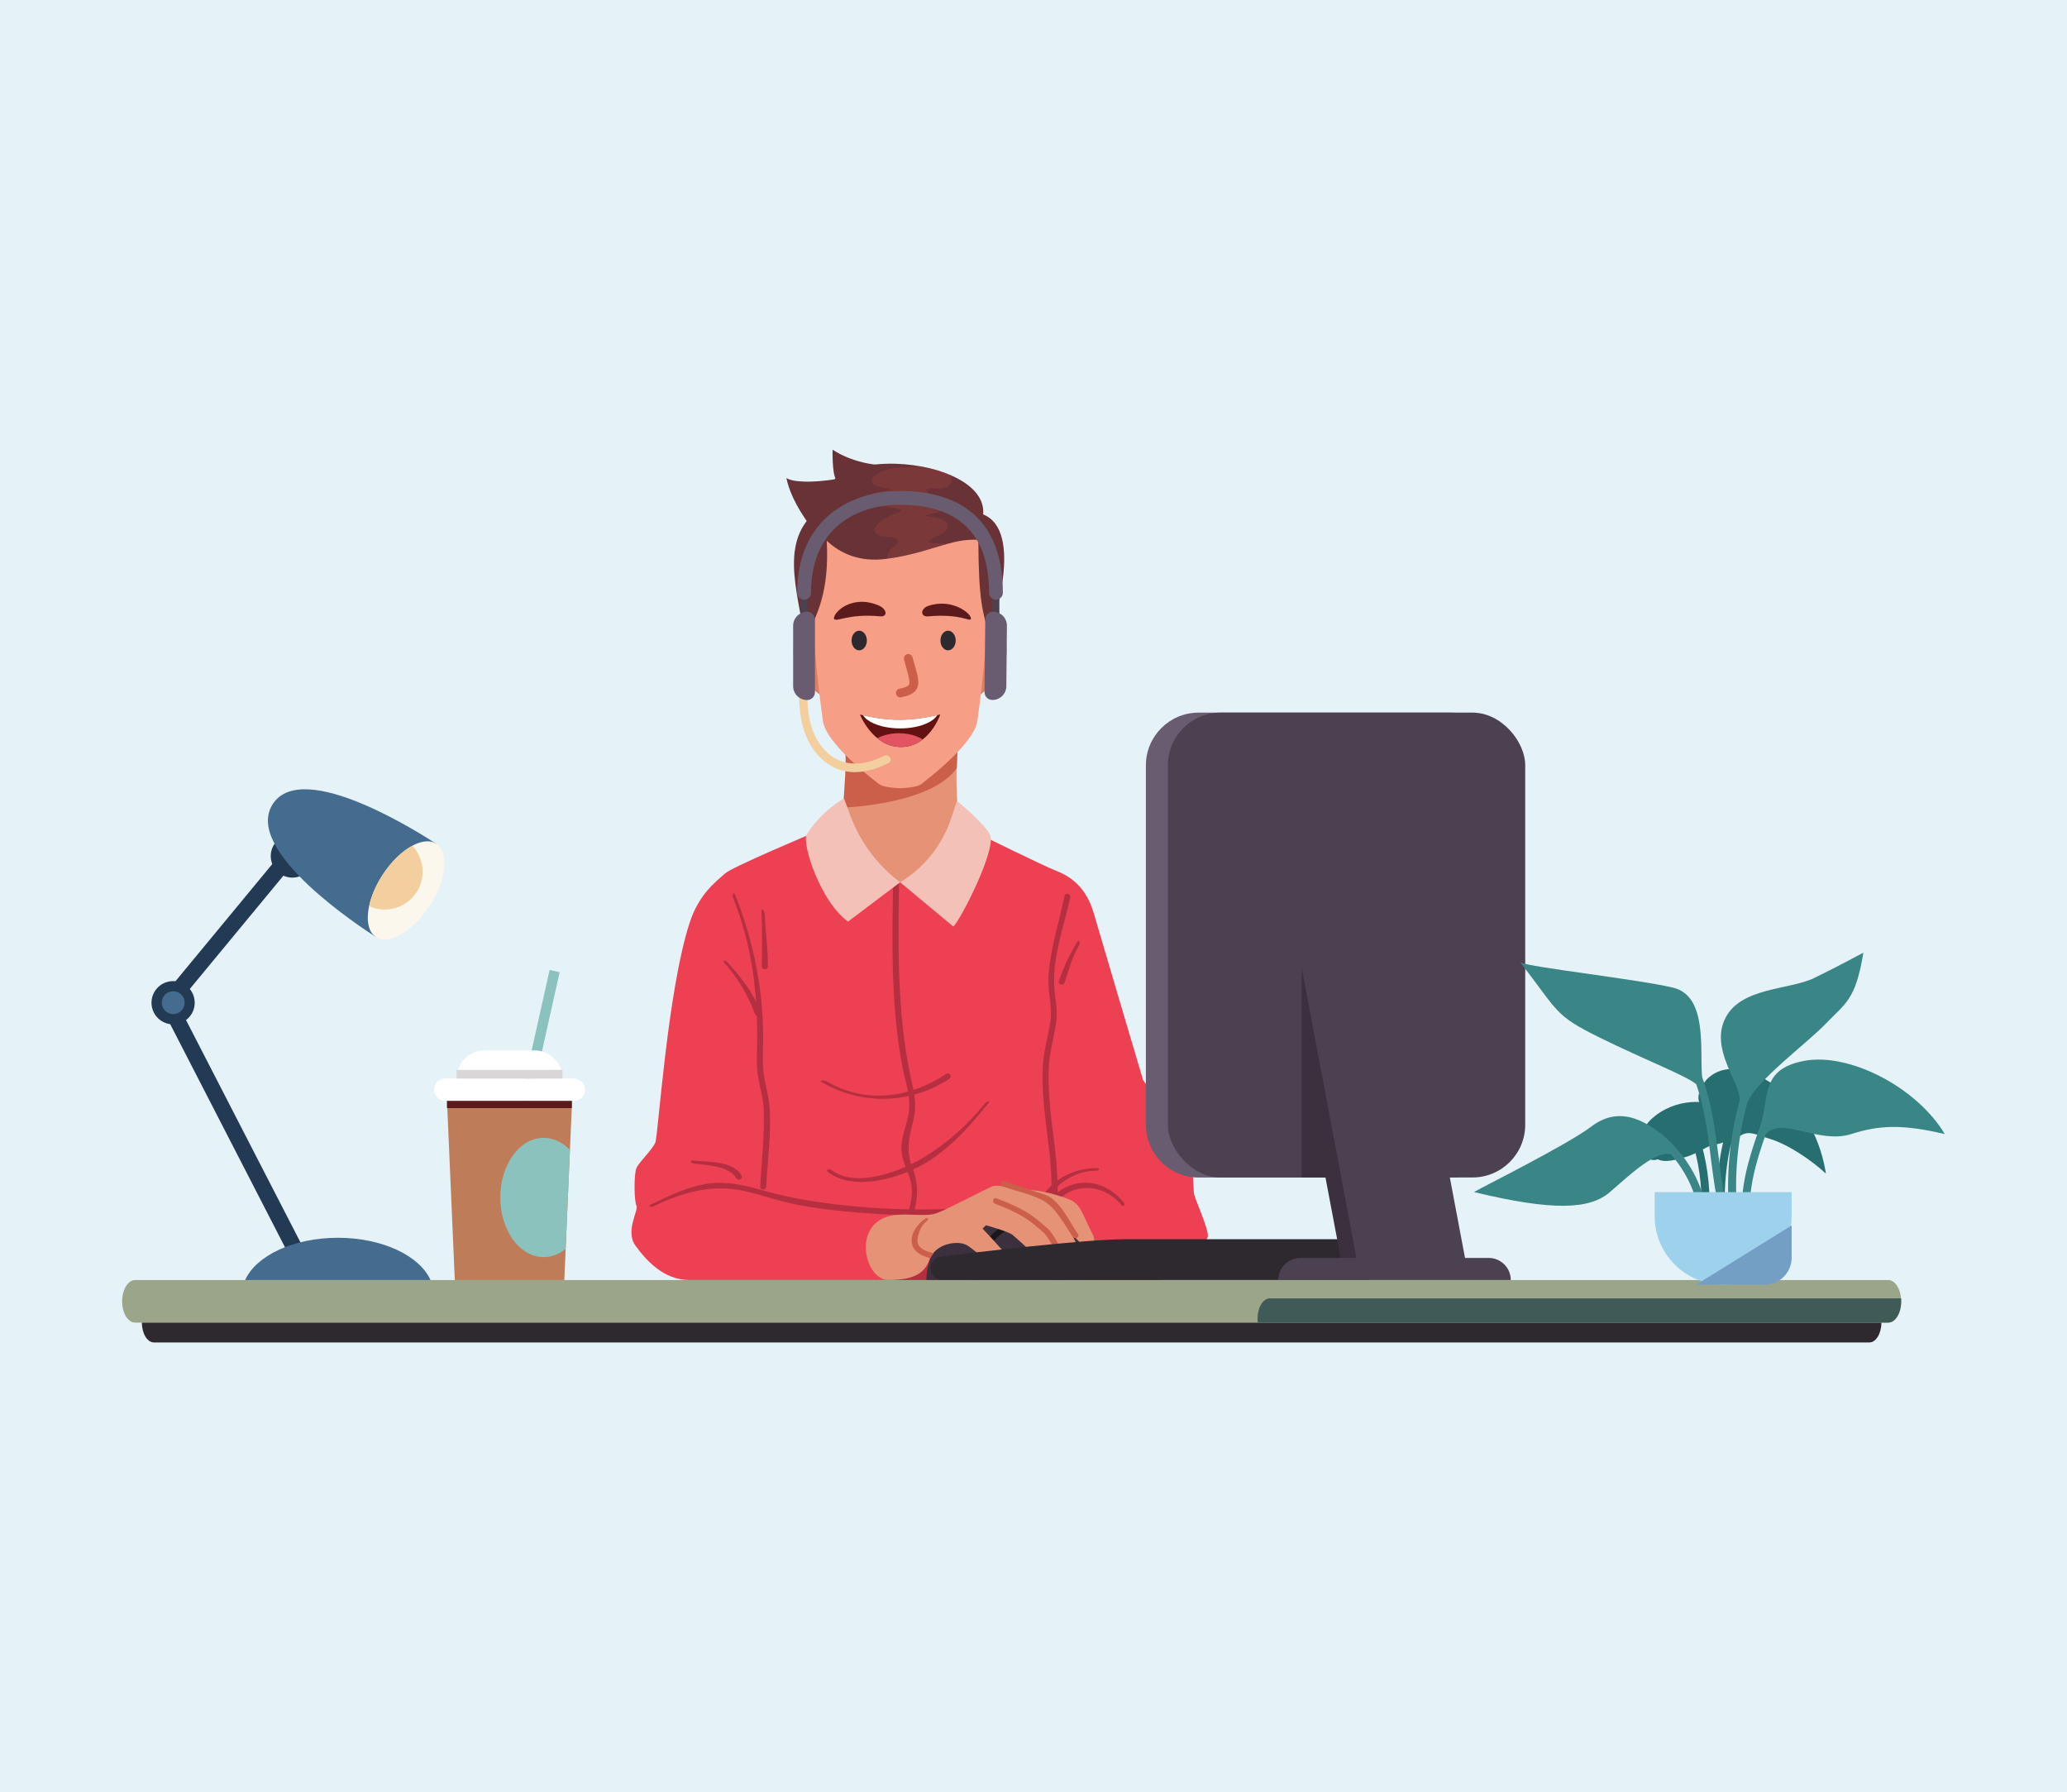 <?xml version="1.0" encoding="UTF-8"?>
<svg xmlns="http://www.w3.org/2000/svg" xmlns:xlink="http://www.w3.org/1999/xlink" id="Layer_2" viewBox="0 0 398 345">
  <rect x="0" y="0" width="398" height="345" fill="#333333" stroke="none"/>
  <defs>
    <style>.cls-1{clip-path:url(#clippath);}.cls-2{fill:#f79e86;}.cls-3{fill:#f3cf9f;}.cls-4{fill:#695c70;}.cls-5{fill:#683236;}.cls-6{fill:#f3c1b8;}.cls-7{fill:#e59276;}.cls-8{fill:#ed4053;}.cls-9{fill:#fff;}.cls-10{fill:#e5f2f8;}.cls-11{fill:#fcf7ed;}.cls-12{fill:#9ed2ec;}.cls-13{fill:#b52f41;}.cls-14{fill:#8cc2bd;}.cls-15{fill:#d8d6d6;}.cls-16{fill:#d88068;}.cls-17{fill:#bf7c59;}.cls-18{fill:#e25462;}.cls-19{fill:#cc5f4a;}.cls-20{fill:#223a53;}.cls-21{fill:#405b57;}.cls-22{fill:#1b161c;}.cls-23{fill:#446c8f;}.cls-24{fill:#9ba58a;}.cls-25{fill:#5d1a1c;}.cls-26{fill:#3a8585;}.cls-27{fill:#266e70;}.cls-28{fill:#3d303e;}.cls-29{fill:#2e282f;}.cls-30{fill:#4c4151;}.cls-31{fill:#631212;}.cls-32{fill:#749fc5;}.cls-33{fill:#9c4241;opacity:.38;}</style>
    <clipPath id="clippath">
      <path class="cls-31" d="M165.59,137.56c5.73,1.43,9.87,1.28,15.46,0,0,0-2.11,6.25-7.56,6.25s-7.9-6.25-7.9-6.25Z"></path>
    </clipPath>
  </defs>
  <g id="Layer_1-2">
    <rect class="cls-10" x="26.5" y="-26.5" width="345" height="398" transform="translate(371.5 -26.5) rotate(90)"></rect>
    <g>
      <g>
        <path class="cls-8" d="M156.79,160.26s-15.8,6.63-17.18,7.89c-1.71,1.56-4.98,3.89-6.8,9.43-4.31,13.14-6.1,41.23-6.63,42.39-.68,1.49-3.1,3.7-3.63,4.9-.53,1.21-.45,6.4,0,7.25,.45,.85-2.22,4.9-.2,7.68s5.42,6.63,10.41,6.63h90.29c2.72,0,9.53-6.84,9.53-8.55s-2.72-7.46-2.72-8.32-.23-5.76-.91-6.61-4.54-4.9-4.54-4.9c0,0,.68-5.96-.68-6.39s-3.63-3.73-3.63-3.73c0,0-8.87-29.9-9.42-31.85-1.14-4.05-3.31-6.91-7.36-8.46-2.3-.88-14.57-6.93-14.57-6.93l-31.95-.43Z"></path>
        <g>
          <g>
            <path class="cls-7" d="M185.9,160.96c-1.62-.96-2.06-10.66-1.5-17.55l-21.66-.79c.56,6.89-.38,17.38-2,18.34-2.94,1.73,4.18,9.12,12.58,8.89,8.4,.23,15.52-7.16,12.58-8.89Z"></path>
            <path class="cls-19" d="M184.25,147.82h0c.04-.76,.09-3.65,.15-4.41l-21.66,.08c.28,3.45-.19,9.11-.43,11.99,0,0,17.08-.55,21.95-7.66Z"></path>
          </g>
          <g>
            <path class="cls-16" d="M189.45,121.33c5.45-.9,6.47,6.94-.71,12.42,0,0,0-10.74,.71-12.42Z"></path>
            <path class="cls-16" d="M157.16,121.33c-5.45-.9-6.47,6.94,.71,12.42,0,0,0-10.74-.71-12.42Z"></path>
            <path class="cls-2" d="M190.08,103.58c-6.89-3.87-11.8-3.38-16.76-3.58-4.96,.21-9.87-.28-16.76,3.58-.78,16.16,1.07,29.06,1.89,35.22,.44,3.33,6.03,8.51,10.81,12.15,.69,.52,2.36,.72,4.06,.8,1.7-.08,3.37-.27,4.06-.8,4.78-3.64,10.37-8.82,10.81-12.15,.82-6.17,2.67-19.06,1.89-35.22Z"></path>
            <path class="cls-5" d="M190.46,122.35c-1.28-4.79-2.03-6.62-2.08-18.41-2.1-.16-4.04,.22-6.14,.81-3.1,.86-6.54,2.16-11.35,2.8-.15,.02-.3,.04-.45,.06-4.77,.58-8.45-.9-11.25-3.51,.52,9.88-1.86,14.39-4.25,19.07-1.23-9.42-5.52-20.11,3.78-25.84-.85-7.16,9.88-9.21,18.86-7.49,2.01,.38,3.94,.96,5.62,1.71,3.79,1.67,6.39,4.22,6.11,7.48,7.92,3.2,1.92,21.12,1.14,23.34Z"></path>
            <ellipse class="cls-29" cx="182.55" cy="123.31" rx="1.47" ry="1.89"></ellipse>
            <ellipse class="cls-29" cx="165.44" cy="123.31" rx="1.47" ry="1.89"></ellipse>
            <path class="cls-19" d="M173.36,134.26c-.4,0-.75-.28-.83-.69-.09-.46,.21-.9,.67-.99,1.02-.2,1.63-.44,1.81-.74,.28-.46-.05-1.66-.52-3.33-.13-.46-.27-.97-.42-1.53-.12-.45,.15-.92,.6-1.04,.45-.12,.92,.15,1.04,.6,.15,.55,.29,1.05,.42,1.5,.63,2.23,1.01,3.58,.33,4.68-.58,.95-1.81,1.29-2.93,1.51-.05,.01-.11,.02-.16,.02Z"></path>
            <path class="cls-25" d="M178.74,116.64c-1.57,.55-1.54,2.15-.04,2.02,6.33-.56,7.98,1.08,8.23,.51,.37-.86-3.55-4.14-8.19-2.52Z"></path>
            <path class="cls-25" d="M169.27,116.6c1.53,.67,1.7,2.19,.21,2.05-6.33-.56-8.27,1.17-8.88,.51-.34-1.06,3.32-4.9,8.67-2.56Z"></path>
            <path class="cls-5" d="M170.5,89.6c-6.26-.18-10.19-3.04-10.19-3.04,0,0-.1,4.68,.65,5.68-4.53,.73-8.29,.62-9.54-.22,.94,4.77,4.94,9.66,4.94,9.66l14.13-12.07Z"></path>
            <g>
              <path class="cls-31" d="M165.59,137.56c5.73,1.43,9.87,1.28,15.46,0,0,0-2.11,6.25-7.56,6.25s-7.9-6.25-7.9-6.25Z"></path>
              <g class="cls-1">
                <ellipse class="cls-9" cx="173.32" cy="136.67" rx="7.46" ry="3.56"></ellipse>
                <ellipse class="cls-18" cx="173.09" cy="145.33" rx="6.54" ry="4.17"></ellipse>
              </g>
            </g>
          </g>
          <path class="cls-33" d="M180.67,94.08c.58-.03,1.25-.06,1.76-.38,.85-.53,1.01-1.36,.77-2.17-1.69-.75-3.61-1.32-5.62-1.71-.18,.02-.41,.04-.67,.05-.95,.06-1.91,.04-2.87,.08-2.14,.11-4.48,.37-5.98,2.07-.29,.33-.29,.76,0,1.09,.71,.82,2.59,.72,3.58,1.21-1.58,.33-3.56,.15-4.56,1.4-.31,.39-.3,.93,.15,1.21,.81,.49,1.91,.49,2.82,.6,.78,.1,1.58,.14,2.34,.33,.08,.02,.67,.1,.78,.19,.63,.13,.56,.32-.21,.58-.41,.21-.83,.39-1.26,.53-1.3,.53-5.16,2.73-2.26,4.02,.85,.38,3.81-.19,3.46,1.3-.08,.32-1.28,1.05-1.49,1.38-.32,.49-.61,1.06-.52,1.67,4.81-.64,8.25-1.94,11.35-2.8-.72-.2-1.62-.1-2.25-.14-2.98-.23,.59-1.32,1.49-1.91,1.95-1.27,.86-2.63-.99-2.99-.63-.13-1.32-.15-1.93-.35-.05,0-.33-.07-.49-.04,.43-.28,2.03-.54,2.32-.63,.92-.28,2.22-.96,1.72-2.13-.57-1.33-2.73-.89-3.55-1.85-.44-.52-.45-.36,.24-.64,.48-.19,1.35,.05,1.87,.03Z"></path>
        </g>
        <path class="cls-13" d="M175.69,224.82c-1.32-3.32-.64-5.78,.17-9.12,.57-2.34,.39-4.36-.15-6.68-2.95-12.74-2.82-25.75-2.6-38.71,.01-.69-1.14-.69-1.15,0-.2,11.67-.39,23.44,1.78,34.98,.55,2.91,1.71,5.9,1.25,8.86-.37,2.41-1.51,4.74-1.42,7.21,.09,2.6,1.84,4.8,2,7.4,.2,3.44-1.45,6.73-2.98,9.75-.32,.62,.67,1.17,.99,.54,2.38-4.7,4.13-9.14,2.11-14.23Z"></path>
        <path class="cls-13" d="M204.99,172.48c-1.1,4.97-2.66,10.03-3.09,15.09-.27,3.13,.81,6.15,.32,9.27-.41,2.59-1.15,5.08-1.36,7.7-.45,5.69,.54,11.35,1.17,16.99,.66,5.88,.6,11.73,.18,17.62-.05,.69,1.1,.69,1.15,0,.4-5.54,.51-11.06-.07-16.59-.59-5.65-1.63-11.3-1.35-17,.15-3.06,1.04-5.93,1.45-8.94,.34-2.45-.33-4.67-.42-7.1-.21-5.49,1.93-11.4,3.11-16.76,.15-.68-.96-.97-1.11-.29Z"></path>
        <path class="cls-13" d="M148.18,213.16c-.12-1.93-.66-3.72-1-5.61-.47-2.56-.24-5.13-.23-7.71,0-9.43-1.88-18.75-5.4-27.57-.26-.64-.65-.08-.39,.57,3.62,9.04,4.77,18.32,4.63,27.99-.03,2.02-.17,4.03,.12,6.04,.32,2.28,1.06,4.45,1.15,6.77,.19,4.92-.42,9.94-.69,14.85-.04,.69,1.11,.69,1.15,0,.28-5.05,.99-10.27,.68-15.32Z"></path>
        <path class="cls-13" d="M182.49,232.72c-10.06,.51-24.76-.57-34.43-3.23-3.84-1.06-7.54-2.18-11.59-1.63-3.98,.54-7.64,2.33-11.17,4.05-.66,.32-.07,.6,.59,.29,4.05-1.97,8.31-3.42,12.99-3.43,4.45,0,8.79,1.85,13.06,2.82,8.48,1.92,21.86,2.66,30.56,2.21,.73-.04,.74-1.12,0-1.08Z"></path>
        <path class="cls-13" d="M142.79,226.3c-1.62-2.86-6.44-2.56-9.34-2.88-.73-.08-.5,.52,.22,.6,2.41,.26,6.8,.47,8.13,2.82,.35,.61,1.34,.07,.99-.54Z"></path>
        <path class="cls-13" d="M146.45,194.88c-1.39-3.79-3.59-6.48-6.32-9.56-.47-.53-1.15-.52-.68,0,2.61,2.94,4.57,6.22,5.9,9.84,.24,.65,1.35,.37,1.11-.29Z"></path>
        <path class="cls-13" d="M147.25,176.04c-.02-.69-.65-1.34-.62-.64,.11,3.56,.13,7.11,.06,10.67-.01,.69,1.13,.69,1.15,0,.07-3.56-.47-6.47-.58-10.02Z"></path>
        <path class="cls-13" d="M207.41,181.34c-1.46,2.41-2.63,4.92-3.54,7.55-.23,.66,.88,.95,1.11,.29,.87-2.55,1.34-4.74,2.75-7.07,.37-.6,.04-1.38-.32-.77Z"></path>
        <path class="cls-13" d="M216.32,231.41c-2.58-3.06-6.39-4.63-10.36-3.17-2.33,.86-3.77,2.66-5.6,4.16-2.71,2.22-5.88,3.73-9.33,4.64-.71,.19-.41,1.23,.3,1.04,3.79-1.01,7.27-2.71,10.19-5.21,2.23-1.91,3.98-3.94,7.26-4.14,2.88-.18,5.37,1.14,7.12,3.22,.46,.54,.86,0,.41-.54Z"></path>
        <path class="cls-13" d="M211.1,224.88c-5.33,0-10.01,3.2-11.69,7.95-.23,.66,.87,.94,1.11,.29,1.52-4.29,5.7-7.74,10.51-7.74,.74,0,.82-.5,.08-.5Z"></path>
        <path class="cls-13" d="M189.59,212.5c-3.37,4.1-7.16,7.58-11.86,10.4-4.36,2.62-12.97,5.91-17.59,2.36-.57-.44-1.23-.04-.66,.4,4.4,3.38,11.72,1.59,16.33-.51,6.1-2.78,10.47-7.84,14.53-12.78,.45-.55-.31-.41-.75,.13Z"></path>
        <path class="cls-13" d="M182.21,206.74c-7.1,4.7-15.54,5.8-22.92,1.5-.63-.37-1.69-.27-1.06,.09,7.71,4.5,17.14,4.26,24.57-.66,.6-.4,.03-1.33-.58-.93Z"></path>
        <path class="cls-6" d="M173.32,169.85l10.23,8.52c1.35-1.15,8.21-14.57,7.12-17.56-.7-1.93-6.42-6.64-6.42-6.64l-1.04,3.2c-1.7,5.23-5.22,9.67-9.9,12.49h0Z"></path>
        <path class="cls-6" d="M173.32,169.85l-10.03,7.57c-5.4-3.88-8.92-15.13-7.96-16.73,2.64-4.46,7.18-6.99,7.18-6.99l1.22,3.29c1.91,5.13,5.24,9.6,9.59,12.86h0Z"></path>
        <path class="cls-13" d="M171.06,246.43c3.82,0,9.18,0,9.71,0s-.76-8.84-.76-8.84l-8.96,8.84Z"></path>
        <g>
          <g>
            <path class="cls-28" d="M210.28,246.43h-31.91c0-7.27,7.14-13.17,15.96-13.17,1.74,0,3.42,.23,4.98,.66,1.24,.33,2.43,.76,3.5,1.36,6.16,3.48,7.69,6.59,7.47,11.15Z"></path>
            <path class="cls-22" d="M202.81,235.28c-1.45-.32-2.85-.38-4.17-.22-.55,.06-1.09,.17-1.61,.32-4.92,1.33-8.49,5.82-8.82,11.05h-1.15c.38-6.59,5.57-12.11,12.25-12.51,1.24,.33,2.41,.79,3.5,1.36Z"></path>
            <path class="cls-22" d="M204.28,246.43h-1.16c-.32-4.1-2.18-9.06-6.1-11.05-.01,0-.02-.01-.03-.02-.65-.32-.07-1.26,.58-.93,.37,.18,.72,.39,1.06,.63,3.57,2.45,5.33,7.27,5.64,11.36Z"></path>
          </g>
          <path class="cls-7" d="M208.55,240.01c-.33-.59-1.43-1.68-1.49-1.76-.5-.68-.46-.13-.46-.13,1.31,2.34,1.35,3.51,.66,4.15-.95,.9-2.57,.52-2.97-.49-.52-.13-.22-.04-.75-.4-.26,1.71-3.09,1.97-4.9-.23-.7-.85-2.78-2.64-3.69-3.43-.7-.6-5.09-1.84-5.09-1.84l-.67,.63s3.35,3.51,5.54,6.2c.63,.77-.15,1.92-1.43,1.85-1.28-.07-5.33-3.62-6.92-4.72-1.53-1.06-5.14-.61-6.69,1.44-.06,.09-.12,.17-.18,.26-.13,.21-.28,.43-.45,.64-.93,3.37-3.88,4.24-8,4.24-4.73,0-7.28-11.53,1.32-12.51,2.8-.32,5.96,.38,8.01-.37,2.05-.75,9.06-4.45,10.67-5.15,.98-.43,4.1,.47,7.52,.71,2.99,.21,7.05,1.62,7.79,2.03,1.89,1.06,2.24,3.08,4.11,6.67,.8,1.52-1.1,3.73-1.94,2.21Z"></path>
          <path class="cls-19" d="M204.8,241.38c-2.82-5.25-2.51-4.29-4.6-6.17-2.29-2.06-5.44-3.42-8.31-4.51-.68-.26-.98,.78-.3,1.04,2.69,1.02,5.66,2.33,7.81,4.23,1.94,1.72,1.7,.93,4.3,5.7,.34,.62,1.44,.33,1.11-.29Z"></path>
          <path class="cls-19" d="M207.58,237.58c-1.5-2.13-2.94-5.3-5.09-6.9-.97-.73-2.36-1-3.5-1.39-1.87-.64-3.75-1.27-5.62-1.91-.7-.24-.99,.8-.3,1.04,2.42,.82,5.22,1.42,7.49,2.55,2.74,1.36,4.37,4.8,6.02,7.16,.41,.58,1.4,.04,.99-.54Z"></path>
          <path class="cls-19" d="M179.69,241.29c-.06,.09-.12,.17-.18,.26-.13,.21-.28,.43-.45,.64-1.62-.38-3.29-1.28-3.51-3-.22-1.71,1.12-3.6,2.54-4.53,.61-.4,.88,.1,.28,.49-.96,.64-1.69,2.48-1.7,3.65-.02,1.44,1.51,2.09,2.77,2.38,.1,.02,.18,.06,.24,.11Z"></path>
        </g>
        <g>
          <rect class="cls-30" x="191.11" y="114.29" width="1.32" height="4.64"></rect>
          <rect class="cls-30" x="154.16" y="114.29" width="1.32" height="4.64"></rect>
          <path class="cls-3" d="M170.28,145.49c-4.21,2.12-8.69,2.35-11.92-1.59-2.64-3.22-3.01-7.49-2.87-11.51,.04-1.04-1.56-1.04-1.6,0-.17,5.02,.59,10.45,4.56,13.93,3.79,3.32,8.42,2.7,12.64,.57,.92-.46,.11-1.86-.81-1.4Z"></path>
          <path class="cls-4" d="M191.23,117.77h0c1.48,.01,2.67,1.23,2.65,2.7l-.11,11.63c-.01,1.48-1.23,2.67-2.7,2.65h0c-.84,0-1.51-.69-1.5-1.53l.14-13.96c0-.84,.69-1.51,1.53-1.5Z"></path>
          <path class="cls-4" d="M155.4,117.77h0c.84,0,1.52,.68,1.52,1.52v13.96c0,.84-.68,1.52-1.52,1.52h0c-1.48,0-2.68-1.2-2.68-2.68v-11.63c0-1.48,1.2-2.68,2.68-2.68Z"></path>
          <path class="cls-4" d="M191.77,115.45c-.73,0-1.33-.59-1.33-1.33,0-11.25-5.78-16.95-17.19-16.95-8.26,0-17.09,4.45-17.09,16.95,0,.73-.59,1.33-1.33,1.33s-1.33-.59-1.33-1.33c0-14.47,10.64-19.6,19.75-19.6,12.99,0,19.85,6.78,19.85,19.6,0,.73-.59,1.33-1.33,1.33Z"></path>
        </g>
      </g>
      <path class="cls-29" d="M181.43,246.43h82.23l-.66-7.86h-46.25c-7.85,0-29.02,2.54-35.6,3.35-1.13,.14-1.98,1.1-1.98,2.24h0c0,1.25,1.01,2.26,2.26,2.26Z"></path>
      <g>
        <path class="cls-4" d="M230.79,137.19h48.51c5.6,0,10.15,4.55,10.15,10.15v69.2c0,5.6-4.55,10.15-10.15,10.15h-48.51c-5.6,0-10.15-4.55-10.15-10.15v-69.2c0-5.6,4.55-10.15,10.15-10.15Z"></path>
        <rect class="cls-30" x="224.87" y="137.19" width="68.81" height="89.49" rx="10.15" ry="10.15"></rect>
        <polygon class="cls-28" points="250.62 226.68 250.62 186.18 259.9 226.68 250.62 226.68"></polygon>
        <g>
          <polygon class="cls-28" points="254.62 223.51 258.22 242.55 279.12 242.55 275.52 223.51 254.62 223.51"></polygon>
          <polygon class="cls-30" points="282.16 242.55 261.26 242.55 250.62 186.18 271.52 186.18 282.16 242.55"></polygon>
          <path class="cls-30" d="M286.65,242.17h-36.25c-2.35,0-4.26,1.91-4.26,4.26h44.76c0-2.35-1.91-4.26-4.26-4.26Z"></path>
        </g>
      </g>
      <g>
        <rect class="cls-14" x="102.89" y="186.61" width="1.98" height="26.93" transform="translate(161.67 417.98) rotate(-167.42)"></rect>
        <polygon class="cls-17" points="110.16 211.94 109.74 221.38 108.92 240.44 108.66 246.43 87.57 246.43 86.07 211.94 110.16 211.94"></polygon>
        <path class="cls-9" d="M85.73,207.63h24.76c1.19,0,2.16,.97,2.16,2.16h0c0,1.19-.97,2.16-2.16,2.16h-24.76c-1.19,0-2.16-.97-2.16-2.16h0c0-1.19,.97-2.16,2.16-2.16Z"></path>
        <path class="cls-9" d="M93.31,202.22h9.6c2.98,0,5.41,2.42,5.41,5.41h-20.41c0-2.98,2.42-5.41,5.41-5.41Z"></path>
        <rect class="cls-15" x="87.91" y="205.97" width="20.41" height="1.66"></rect>
        <rect class="cls-25" x="86.07" y="211.94" width="24.03" height="1.39"></rect>
        <path class="cls-14" d="M109.74,221.38l-.83,19.06c-1.24,1-2.68,1.57-4.22,1.57-4.62,0-8.36-5.14-8.36-11.48s3.74-11.48,8.36-11.48c1.9,0,3.65,.87,5.05,2.33Z"></path>
      </g>
      <g>
        <path class="cls-24" d="M366.07,250.53c0,2.26-1.11,4.09-2.49,4.09H26.01c-.69,0-1.31-.46-1.76-1.2-.45-.74-.73-1.76-.73-2.89,0-2.26,1.12-4.1,2.49-4.1H363.58c.69,0,1.31,.46,1.76,1.2,.37,.61,.63,1.42,.71,2.31,.02,.19,.02,.38,.02,.58Z"></path>
        <path class="cls-29" d="M362.26,254.62H27.32c0,2.11,1.04,3.82,2.32,3.82H359.94c1.28,0,2.32-1.71,2.32-3.82h0Z"></path>
        <path class="cls-21" d="M366.07,250.53c0,2.26-1.11,4.09-2.49,4.09h-121.4c-.03-.25-.04-.5-.04-.76,0-2.16,1.07-3.91,2.38-3.91h121.53c.02,.19,.02,.38,.02,.58Z"></path>
      </g>
      <g>
        <polygon class="cls-20" points="55.97 242.24 30.54 192.83 56.15 161.84 58.52 163.8 34.2 193.23 58.71 240.84 55.97 242.24"></polygon>
        <circle class="cls-20" cx="33.35" cy="193.03" r="4.16" transform="translate(-54.51 17.95) rotate(-16.84)"></circle>
        <circle class="cls-20" cx="56.29" cy="164.81" r="4.16" transform="translate(-117.04 181.72) rotate(-76.72)"></circle>
        <path class="cls-23" d="M31.15,193.03c0-1.21,.98-2.2,2.2-2.2s2.2,.98,2.2,2.2-.98,2.2-2.2,2.2-2.2-.98-2.2-2.2Z"></path>
        <g>
          <path class="cls-23" d="M52.52,154.79c5.81-8.97,28.97,6.02,31.48,7.65,0,0-2.37,4.17-5.58,9.12-3.21,4.96-6.04,8.83-6.04,8.83-2.51-1.62-25.67-16.62-19.86-25.59Z"></path>
          <ellipse class="cls-11" cx="78.19" cy="171.41" rx="10.69" ry="5.41" transform="translate(-108.19 143.89) rotate(-57.08)"></ellipse>
          <path class="cls-3" d="M80.2,171.78c1.86-2.88,1.44-6.57-.81-8.97-1.97,1.06-4.05,3.03-5.75,5.65-1.32,2.03-2.18,4.12-2.58,6,3.24,1.46,7.14,.39,9.13-2.68Z"></path>
        </g>
        <path class="cls-23" d="M82.9,246.43c-2.1-4.68-9.29-8.14-17.85-8.14s-15.75,3.45-17.85,8.14h35.7Z"></path>
      </g>
      <g>
        <path class="cls-27" d="M333.06,214.2c-1.82-1.81-5.1-2.22-7.53-2.02-2.67,.22-5.31,1.26-7.33,3.05-2.33,2.06-2.32,4.02-1.46,6.85,.36,1.2,1.55,1.46,2.46,1.1,1.46,.74,3.64,.04,5.17-.38,1.62-.44,2.79-1.16,4.24-1.91,1.3-.67,2.81-.53,4.04-1.41,1.77-1.28,1.98-3.73,.42-5.28Z"></path>
        <path class="cls-27" d="M332.17,217.89c.02-3.75-6.11-3.61-5.01-7.43,1.1-3.82,5.06-5.76,9.79-4.03,7.23,2.64,13.1,9.79,14.63,19.51-2.64-2.45-7.11-5.57-10.76-6.68-3.65-1.12-4.78-2.25-7.56,1.14l-1.09-2.51Z"></path>
        <path class="cls-27" d="M326.69,217.4c-.33-.92-1.82-.53-1.48,.41,1.53,4.24,2.34,8.57,2.42,13.08,.02,.99,1.56,.99,1.54,0-.08-4.63-.9-9.12-2.48-13.48Z"></path>
        <path class="cls-27" d="M333.27,214.71c-2.06,5.97-2.95,12.17-2.66,18.48,.05,.99,1.59,.99,1.54,0-.29-6.18,.58-12.23,2.6-18.07,.32-.94-1.16-1.34-1.48-.41Z"></path>
        <path class="cls-26" d="M339.28,215.81c-1.99,5.47-3.87,10.96-3.93,16.84-.01,.99,1.53,.99,1.54,0,.06-5.74,1.94-11.1,3.88-16.43,.34-.93-1.15-1.33-1.48-.41Z"></path>
        <path class="cls-26" d="M335.43,210.25c-2.03,6.72-2.91,13.64-2.64,20.64,.04,.99,1.58,.99,1.54,0-.27-6.88,.6-13.65,2.58-20.24,.29-.95-1.2-1.36-1.48-.41Z"></path>
        <path class="cls-26" d="M332.21,231.07c-1.99-9.74-1.58-20.23-7.02-28.93-.52-.84-1.86-.07-1.33,.78,5.36,8.58,4.91,18.97,6.87,28.57,.2,.97,1.68,.56,1.48-.41Z"></path>
        <path class="cls-26" d="M328.56,232.57c-1.16-5.55-4.07-10.42-8.43-14.05-.76-.63-1.85,.45-1.09,1.09,4.17,3.48,6.93,8.05,8.04,13.37,.2,.97,1.69,.56,1.48-.41Z"></path>
        <g>
          <path class="cls-12" d="M318.59,229.5h26.39v4.62c0,7.28-5.91,13.19-13.19,13.19h0c-7.28,0-13.19-5.91-13.19-13.19v-4.62h0Z"></path>
          <path class="cls-32" d="M326.61,247.31h13.19c2.86,0,5.18-2.32,5.18-5.18v-6.22l-18.37,11.4Z"></path>
        </g>
        <path class="cls-26" d="M321.78,220.02c-5.62-5.38-10.63-6.74-15.36-3.15-4.74,3.59-21.25,11.77-22.6,12.62,15.29,3.69,22.31,3.35,26.17,0,3.87-3.35,9.02-8.23,11.79-7.21,.92-1.29,0-2.26,0-2.26Z"></path>
        <path class="cls-26" d="M327.74,207.36c-.49-5.03,1.15-15.58-5.55-17.21-6.71-1.62-27.55-3.92-29.44-4.87,7.44,9.61,6.5,10.15,15.29,14.48,8.8,4.33,16.43,7.24,18.57,8.96l1.13-1.36Z"></path>
        <path class="cls-26" d="M338.89,216.88c1.92-5.48-.14-11.03,8.52-12.65,8.66-1.62,21.65,5.06,27.06,14.1-8.38-2-12.84-1.66-18.04,0-6.24,1.99-13.35-3.45-16.43,0l-1.11-1.45Z"></path>
        <path class="cls-26" d="M334.99,211.79c-.02-3.63-5.78-9.86-2.76-15.81,3.01-5.95,12.35-5.39,17.09-7.7,4.74-2.31,9.47-4.88,9.47-4.88-1.49,9.2-3.52,9.77-7.17,13.61-3.65,3.84-13.6,11.07-15.19,15.37l-1.44-.59Z"></path>
      </g>
    </g>
  </g>
</svg>
